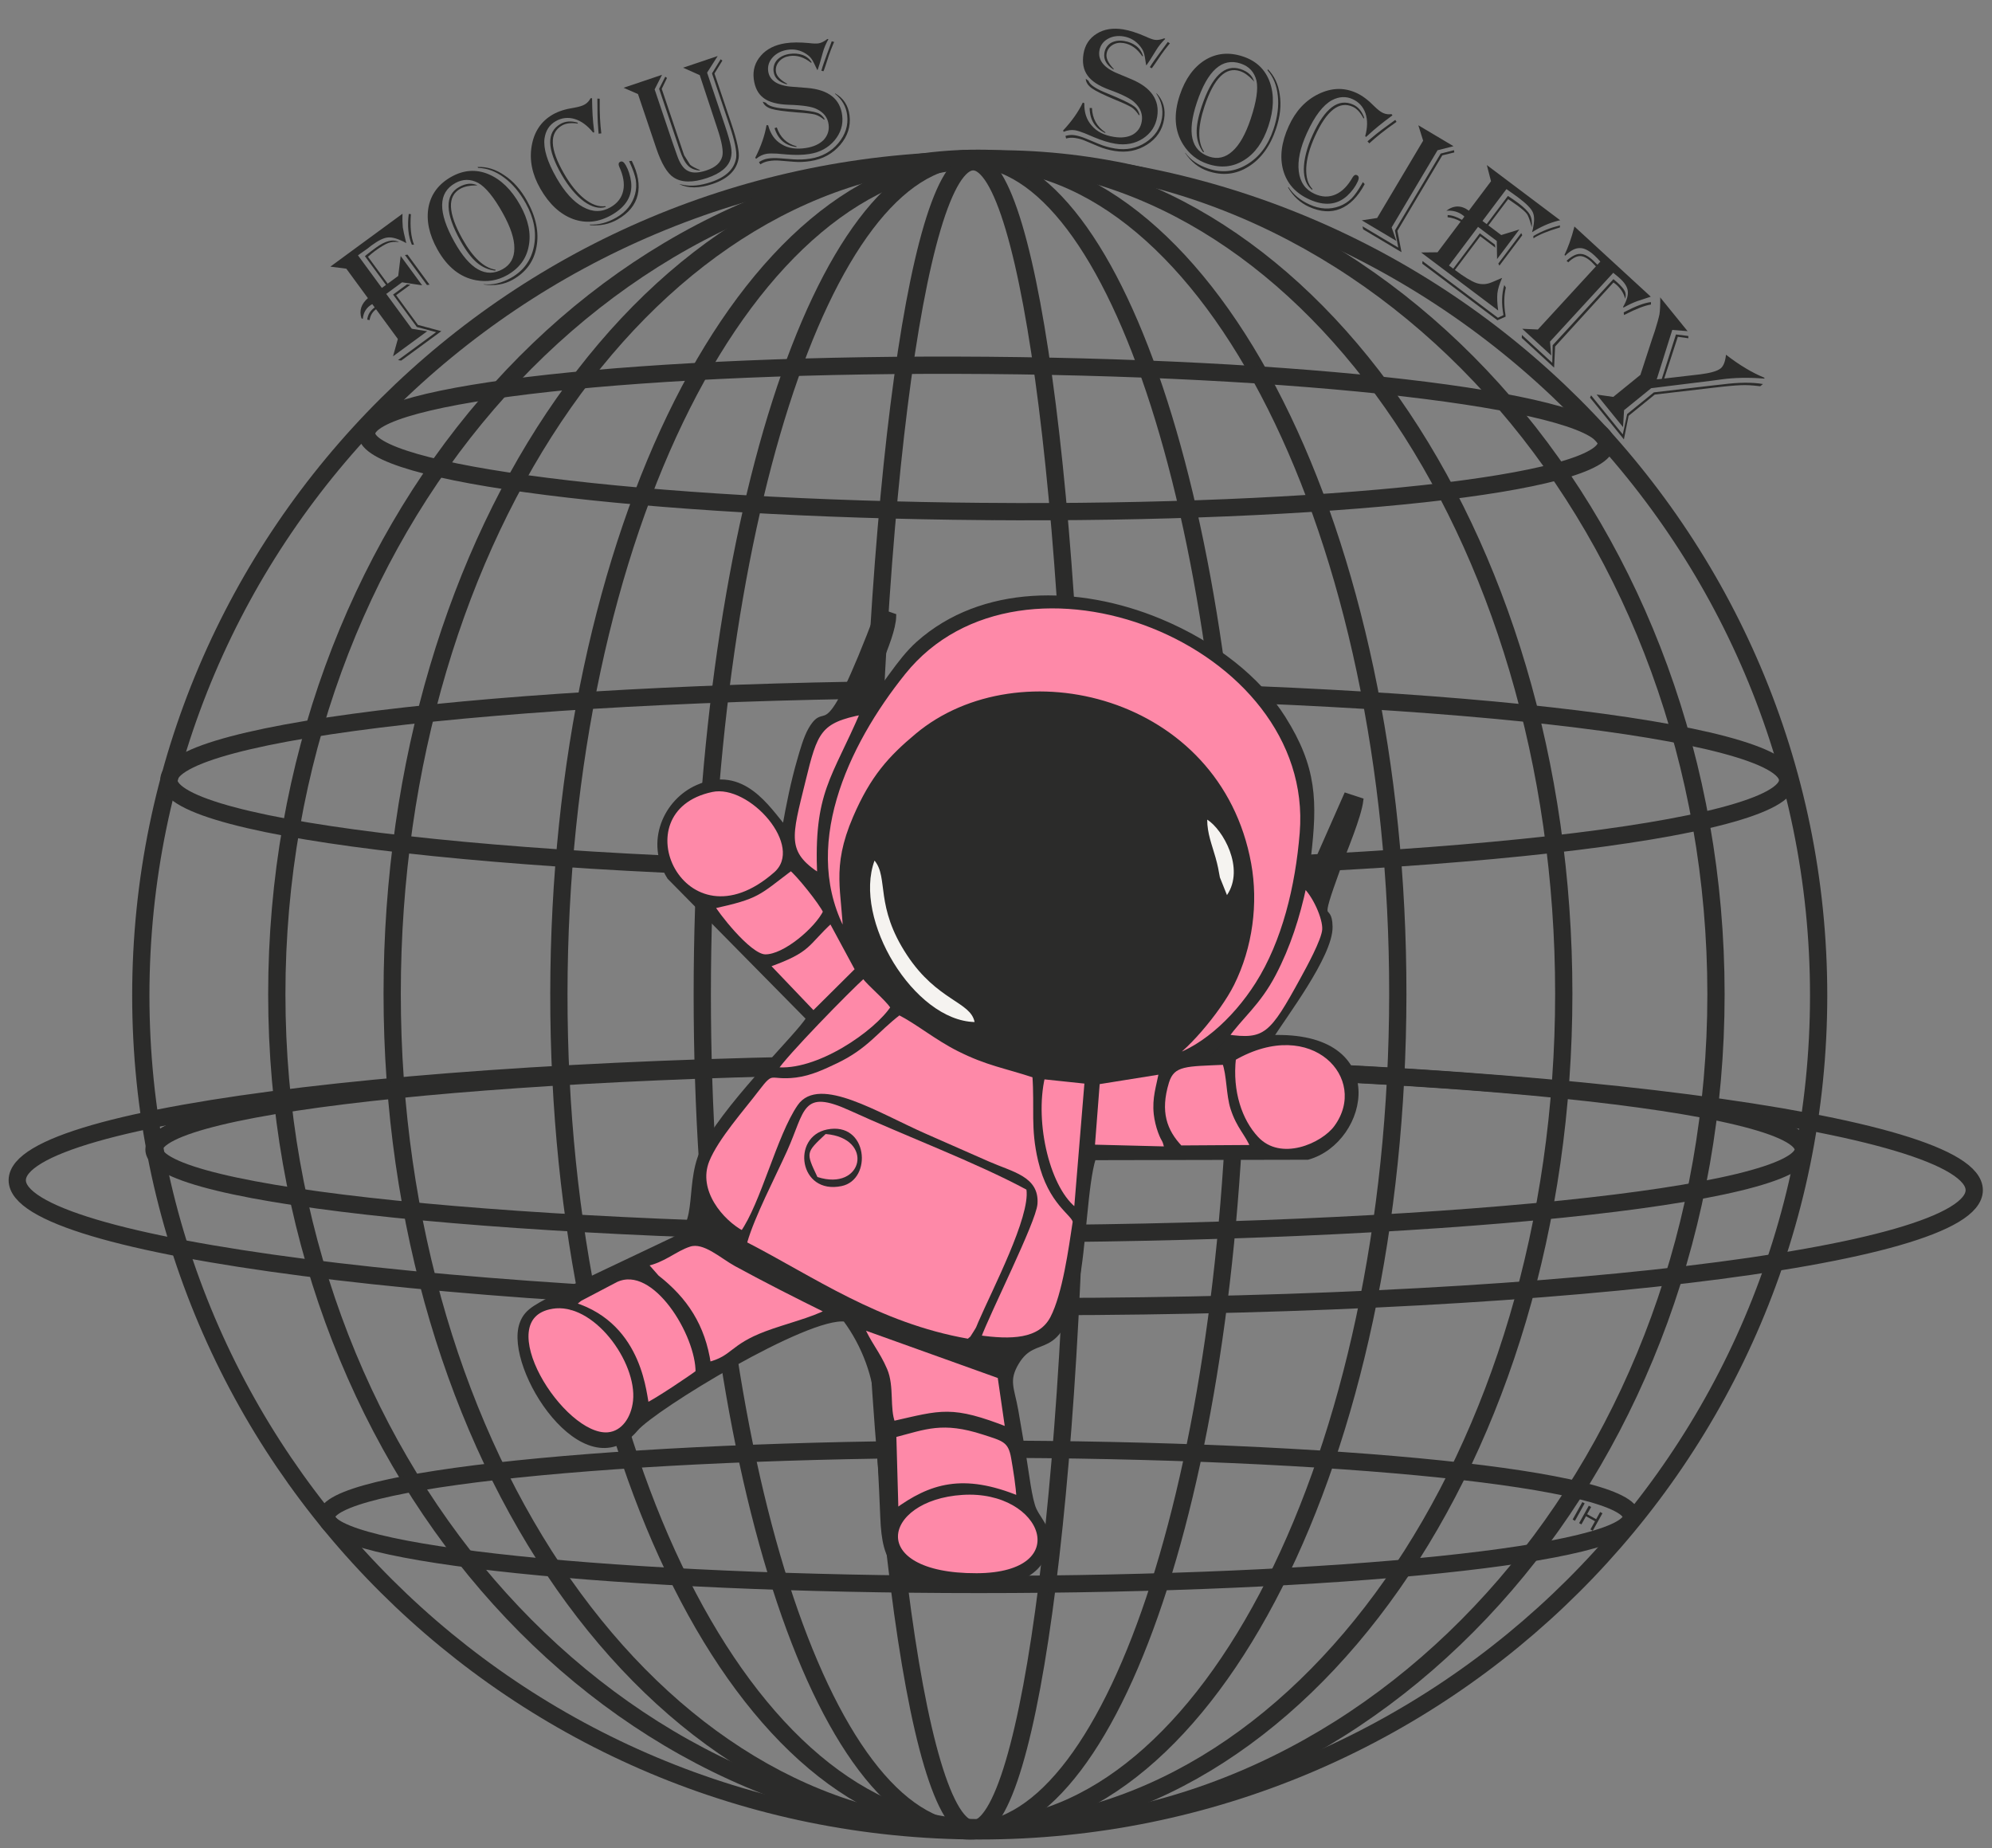 <svg version="1.1" id="svg2" xml:space="preserve" width="307.694" height="285.439" viewBox="0 0 307.694 285.439" xmlns="http://www.w3.org/2000/svg"><rect x="0" y="0" width="307.694" height="285.439" fill="#808080" stroke="none"/><defs id="defs6"></defs><g id="g10" transform="matrix(1.333,0,0,-1.333,0,285.439)"><path d="m 113.528,195.589 c 53.69,0 97.212,-43.336 97.212,-96.793 0,-53.458 -43.523,-96.793 -97.212,-96.793 -53.688,0 -97.212,43.335 -97.212,96.793 0,53.458 43.524,96.793 97.212,96.793 z" style="fill:none;stroke:#2b2b2a;stroke-width:2;stroke-linecap:butt;stroke-linejoin:miter;stroke-miterlimit:22.926;stroke-dasharray:none;stroke-opacity:1" id="path12"></path><path d="m 115.452,195.734 c 46.052,0.003 83.388,-43.33 83.393,-96.787 C 198.848,45.489 161.519,2.151 115.467,2.148 69.415,2.142 32.079,45.477 32.075,98.934 c -0.004,53.457 37.325,96.796 83.377,96.799 z" style="fill:none;stroke:#2b2b2a;stroke-width:2;stroke-linecap:butt;stroke-linejoin:miter;stroke-miterlimit:22.926;stroke-dasharray:none;stroke-opacity:1" id="path14"></path><path d="m 113.326,195.792 c 37.489,0 67.88,-43.336 67.88,-96.793 0,-53.457 -30.391,-96.793 -67.88,-96.793 -37.49,0 -67.882,43.336 -67.882,96.793 0,53.458 30.392,96.793 67.882,96.793 z" style="fill:none;stroke:#2b2b2a;stroke-width:2;stroke-linecap:butt;stroke-linejoin:miter;stroke-miterlimit:22.926;stroke-dasharray:none;stroke-opacity:1" id="path16"></path><path d="m 113.46,195.53 c 26.845,-0.025 48.566,-43.286 48.514,-96.627 C 161.923,45.562 140.12,2.343 113.274,2.369 86.43,2.394 64.71,45.656 64.761,98.995 c 0.051,53.341 21.854,96.56 48.699,96.535 z" style="fill:none;stroke:#2b2b2a;stroke-width:2;stroke-linecap:butt;stroke-linejoin:miter;stroke-miterlimit:22.926;stroke-dasharray:none;stroke-opacity:1" id="path18"></path><path d="m 112.385,195.771 c 17.125,0 31.007,-43.378 31.007,-96.885 0,-53.508 -13.883,-96.886 -31.007,-96.886 -17.125,0 -31.007,43.378 -31.007,96.886 0,53.507 13.883,96.885 31.007,96.885 z" style="fill:none;stroke:#2b2b2a;stroke-width:2;stroke-linecap:butt;stroke-linejoin:miter;stroke-miterlimit:22.926;stroke-dasharray:none;stroke-opacity:1" id="path20"></path><path d="m 112.767,195.39 c 6.711,0 12.151,-43.241 12.151,-96.581 0,-53.34 -5.441,-96.581 -12.151,-96.581 -6.711,0 -12.152,43.241 -12.152,96.581 0,53.341 5.441,96.581 12.152,96.581 z" style="fill:none;stroke:#2b2b2a;stroke-width:2;stroke-linecap:butt;stroke-linejoin:miter;stroke-miterlimit:22.926;stroke-dasharray:none;stroke-opacity:1" id="path22"></path><path d="M 115.45,90.868 C 178.071,90.547 228.805,83.993 228.77,76.229 228.735,68.466 177.941,62.434 115.321,62.758 52.7,63.08 1.964,69.633 2,77.397 2.035,85.16 52.829,91.192 115.45,90.868 Z" style="fill:none;stroke:#2b2b2a;stroke-width:2;stroke-linecap:butt;stroke-linejoin:miter;stroke-miterlimit:22.926;stroke-dasharray:none;stroke-opacity:1" id="path24"></path><path d="m 135.029,209.63 c -0.418,-0.41 -0.779,-0.848 -1.062,-1.319 -0.563,-0.925 -0.923,-1.487 -1.08,-1.69 l -0.07,-0.051 c -0.007,0.085 -0.018,0.148 -0.032,0.192 -0.086,0.614 -0.163,1.041 -0.249,1.283 -0.082,0.261 -0.231,0.492 -0.437,0.753 -0.501,0.619 -1.145,0.992 -1.912,1.116 -0.706,0.113 -1.324,0.006 -1.85,-0.302 -0.526,-0.309 -0.849,-0.773 -0.944,-1.359 -0.175,-1.09 0.528,-1.99 2.142,-2.643 l 1.61,-0.673 c 2.266,-0.966 3.255,-2.409 2.946,-4.326 -0.176,-1.089 -0.723,-1.913 -1.65,-2.529 -0.924,-0.596 -1.991,-0.796 -3.182,-0.605 -0.767,0.123 -1.575,0.378 -2.468,0.75 l -1.106,0.467 c -0.446,0.176 -0.82,0.298 -1.123,0.348 -0.403,0.064 -0.848,0.011 -1.313,-0.182 l -0.058,0.154 c 1.026,1.097 1.778,2.176 2.28,3.234 l 0.177,-0.069 c -0.025,-1.052 0.248,-1.923 0.864,-2.603 0.59,-0.696 1.433,-1.122 2.563,-1.304 0.868,-0.14 1.607,-0.052 2.196,0.268 0.573,0.342 0.922,0.845 1.033,1.531 0.128,0.787 -0.129,1.512 -0.774,2.133 -0.442,0.466 -1.456,0.98 -3.022,1.544 -1.192,0.44 -2.036,0.99 -2.49,1.643 -0.473,0.656 -0.628,1.49 -0.466,2.498 0.166,1.029 0.685,1.815 1.537,2.341 0.831,0.529 1.871,0.691 3.062,0.5 0.767,-0.123 1.631,-0.408 2.619,-0.837 0.462,-0.219 0.814,-0.339 1.037,-0.374 0.322,-0.051 0.685,0.014 1.104,0.174 z m 0.537,-0.522 -0.127,-0.145 c -0.335,-0.401 -0.627,-0.809 -0.895,-1.18 -0.599,-0.897 -0.951,-1.4 -1.026,-1.491 l -0.074,-0.071 -0.206,0.137 0.053,0.074 c 0.253,0.416 0.626,0.934 1.104,1.583 l 0.874,1.184 0.053,0.074 z m -3.202,-1.492 c -0.602,0.884 -1.307,1.39 -2.155,1.527 -0.485,0.078 -0.931,0.006 -1.299,-0.225 -0.393,-0.247 -0.613,-0.584 -0.684,-1.028 -0.078,-0.484 0.184,-1.044 0.765,-1.675 l 0.074,-0.054 -0.052,-0.075 c -0.806,0.524 -1.159,1.16 -1.039,1.907 0.081,0.505 0.331,0.899 0.747,1.163 0.432,0.241 0.943,0.325 1.527,0.23 0.565,-0.091 1.031,-0.289 1.418,-0.581 0.405,-0.314 0.652,-0.705 0.786,-1.163 z m 1.65,-4.282 c 0.777,-0.829 1.071,-1.829 0.882,-2.999 -0.201,-1.251 -0.858,-2.243 -1.967,-2.954 -1.108,-0.712 -2.371,-0.963 -3.762,-0.739 -0.706,0.113 -1.34,0.299 -1.882,0.53 l -1.513,0.637 c -0.367,0.163 -0.743,0.265 -1.167,0.334 -0.384,0.062 -0.74,0.036 -1.065,-0.056 l -0.075,0.303 c 0.368,0.105 0.725,0.132 1.088,0.072 0.384,-0.062 0.838,-0.197 1.323,-0.4 l 1.455,-0.608 c 0.583,-0.239 1.216,-0.423 1.882,-0.531 1.312,-0.211 2.51,0.029 3.551,0.711 1.065,0.699 1.692,1.633 1.883,2.824 0.162,1.009 -0.06,1.935 -0.643,2.816 l 0.01,0.06 z m -7.482,-1.713 c 0.052,-1.229 0.563,-2.161 1.554,-2.818 l -0.013,-0.081 c -1.175,0.541 -1.786,1.51 -1.81,2.9 z m -0.716,3.386 0.314,-0.237 c 0.14,-0.416 0.734,-0.844 1.74,-1.274 l 1.514,-0.636 c 1.044,-0.459 1.714,-0.795 2.044,-1.054 0.334,-0.241 0.527,-0.583 0.627,-0.992 l -0.087,-0.027 c -0.232,0.368 -0.512,0.683 -0.828,0.9 -0.321,0.197 -0.954,0.505 -1.907,0.886 -1.359,0.572 -2.261,1.007 -2.707,1.326 -0.445,0.32 -0.696,0.693 -0.711,1.109" style="fill:#2b2b2a;fill-opacity:1;fill-rule:nonzero;stroke:none" id="path26"></path><path d="m 145.336,204.675 -0.143,0.155 c -0.491,0.53 -0.995,0.892 -1.498,1.06 -1.648,0.55 -3.026,-0.8 -4.119,-4.077 -0.797,-2.385 -0.803,-4.15 -0.054,-5.261 l -0.103,-0.051 c -0.472,0.652 -0.723,1.383 -0.75,2.211 -0.032,0.808 0.162,1.841 0.576,3.082 1.171,3.51 2.684,4.944 4.507,4.336 0.853,-0.285 1.363,-0.757 1.583,-1.455 z m -1.292,2.909 c 1.532,-0.512 2.578,-1.507 3.101,-2.974 0.522,-1.468 0.471,-3.175 -0.176,-5.112 -0.615,-1.842 -1.546,-3.148 -2.821,-3.929 -1.28,-0.801 -2.682,-0.936 -4.213,-0.425 -1.202,0.401 -2.14,1.144 -2.831,2.237 -1,1.583 -1.137,3.504 -0.392,5.732 0.633,1.901 1.623,3.25 2.929,4.065 1.325,0.808 2.792,0.943 4.402,0.406 z m -0.272,-0.815 c -2.153,0.719 -3.841,-0.787 -5.089,-4.529 -1.158,-3.47 -0.668,-5.552 1.446,-6.257 0.969,-0.324 1.881,-0.11 2.69,0.633 0.826,0.737 1.524,1.99 2.114,3.755 0.666,1.997 0.88,3.477 0.661,4.433 -0.252,0.989 -0.853,1.641 -1.822,1.965 z m 3.141,-0.66 c 0.742,-0.743 1.215,-1.719 1.382,-2.96 0.194,-1.228 0.038,-2.533 -0.421,-3.91 -0.679,-2.035 -1.752,-3.509 -3.195,-4.408 -1.448,-0.918 -3.011,-1.085 -4.698,-0.522 -1.067,0.356 -1.952,1.06 -2.643,2.089 l 0.013,0.038 c 0.589,-0.822 1.48,-1.442 2.663,-1.837 1.588,-0.53 3.089,-0.362 4.491,0.484 1.429,0.859 2.444,2.223 3.058,4.064 0.466,1.396 0.636,2.676 0.512,3.859 -0.116,1.202 -0.516,2.198 -1.2,2.986 z" style="fill:#2b2b2a;fill-opacity:1;fill-rule:nonzero;stroke:none" id="path28"></path><path d="m 161.358,200.769 -0.17,-0.125 c -0.981,-0.723 -1.895,-1.451 -2.717,-2.222 l -0.187,-0.162 -0.086,0.106 c 0.274,0.998 0.288,1.867 0.031,2.635 -0.274,0.777 -0.77,1.316 -1.497,1.647 -0.762,0.346 -1.565,0.308 -2.39,-0.125 -1.014,-0.55 -1.992,-1.811 -2.898,-3.801 -0.787,-1.731 -1.099,-3.205 -0.945,-4.444 0.147,-1.256 0.765,-2.122 1.826,-2.604 0.855,-0.389 1.653,-0.414 2.435,-0.075 0.757,0.33 1.419,0.994 1.993,2.013 0.149,0.225 0.3,0.312 0.485,0.228 0.243,-0.11 0.27,-0.347 0.084,-0.756 -0.262,-0.577 -0.672,-1.132 -1.221,-1.645 -1.177,-1.059 -2.635,-1.204 -4.404,-0.399 -1.581,0.718 -2.573,1.845 -3.004,3.366 -0.423,1.539 -0.211,3.239 0.645,5.119 0.794,1.748 1.939,2.979 3.439,3.711 1.502,0.732 2.963,0.786 4.395,0.134 0.67,-0.304 1.375,-0.827 2.079,-1.552 0.388,-0.378 0.718,-0.641 1.016,-0.776 0.316,-0.144 0.656,-0.186 0.974,-0.13 z m -3.343,-0.387 c -0.355,0.7 -0.775,1.16 -1.258,1.38 -1.563,0.712 -3.022,-0.421 -4.384,-3.417 -0.627,-1.378 -0.956,-2.597 -1.009,-3.651 -0.043,-1.081 0.189,-1.905 0.722,-2.461 l -0.041,-0.093 c -0.641,0.471 -0.963,1.291 -0.96,2.434 0.022,1.135 0.349,2.446 1.018,3.916 1.421,3.126 2.99,4.298 4.701,3.52 0.595,-0.271 0.998,-0.768 1.271,-1.499 z m 0.122,-7.579 c -0.778,-1.464 -1.73,-2.423 -2.83,-2.866 -1.1,-0.443 -2.301,-0.368 -3.64,0.241 -1.005,0.458 -1.81,1.205 -2.405,2.218 l 0.034,0.074 c 0.552,-0.858 1.365,-1.542 2.462,-2.04 1.191,-0.542 2.354,-0.6 3.465,-0.185 0.54,0.204 0.996,0.513 1.393,0.893 0.38,0.389 0.77,0.953 1.2,1.699 l 0.112,0.197 z m 3.688,7.215 -0.168,-0.125 c -1.186,-0.83 -2.173,-1.617 -2.987,-2.369 l -0.21,0.23 0.221,0.19 c 0.586,0.498 1.083,0.9 1.52,1.219 l 1.31,0.953 0.169,0.125 z" style="fill:#2b2b2a;fill-opacity:1;fill-rule:nonzero;stroke:none" id="path30"></path><path d="m 164.353,199.618 4.075,-2.425 -1.849,-0.47 -5.318,-8.941 0.545,-1.562 -4.006,2.383 1.781,0.273 5.33,8.959 z m 4.169,-3.147 -1.391,-0.338 -5.204,-8.747 0.478,-2.474 -4.444,2.645 -0.075,0.353 4.145,-2.466 -0.385,1.989 5.298,8.906 1.541,0.391 z" style="fill:#2b2b2a;fill-opacity:1;fill-rule:nonzero;stroke:none" id="path32"></path><path d="m 180.797,188.61 -0.242,-0.048 c -1.042,-0.264 -2.045,-0.713 -3.023,-1.333 0.05,0.168 0.062,0.286 0.095,0.363 0.185,0.859 0.194,1.517 -0.014,1.955 -0.192,0.425 -0.723,0.977 -1.588,1.629 -0.408,0.307 -0.895,0.647 -1.462,1.049 l -2.776,-3.692 0.489,-0.367 2.457,3.265 c 0.433,-0.274 0.838,-0.553 1.198,-0.824 0.686,-0.516 1.126,-0.95 1.342,-1.342 0.216,-0.393 0.285,-0.879 0.223,-1.472 -0.029,0.098 -0.053,0.167 -0.061,0.225 -0.182,0.675 -0.346,1.104 -0.492,1.317 -0.147,0.212 -0.499,0.527 -1.07,0.958 -0.164,0.122 -0.486,0.341 -0.939,0.655 l -0.175,0.107 -2.286,-3.037 1.486,-1.119 2.099,0.646 -2.58,-3.429 -0.034,2.097 -2.172,1.634 -3.366,-4.475 0.489,-0.369 3.084,4.099 1.747,-1.315 0.049,-0.344 -1.747,1.315 -2.938,-3.904 c 1.095,-0.824 1.925,-1.32 2.491,-1.517 0.598,-0.194 1.178,-0.17 1.784,0.091 l 0.977,0.416 c 0.041,0.02 0.111,0.045 0.221,0.089 -0.3,-0.67 -0.491,-1.266 -0.55,-1.786 -0.044,-0.503 -0.026,-1.157 0.092,-1.987 l -8.934,6.722 1.909,0.021 2.679,3.561 c -0.478,0.283 -0.996,0.443 -1.515,0.501 l 0.007,0.25 c 0.5,-0.018 1.051,-0.203 1.656,-0.556 l 0.283,0.377 c -0.07,0.077 -0.134,0.127 -0.183,0.163 -0.539,0.406 -1.176,0.578 -1.913,0.518 0.871,0.649 1.747,0.656 2.613,0.005 l 2.568,3.413 -0.484,1.873 8.51,-6.402 z m -0.043,-0.838 -0.126,-0.033 c -1.288,-0.386 -2.282,-0.79 -2.937,-1.218 l -0.007,0.262 c 0.97,0.575 2.007,0.969 3.08,1.237 l -0.009,-0.249 z m -4.355,-0.893 -2.654,-3.527 -0.123,0.245 2.655,3.529 z m -1.935,-9.44 -0.949,-0.412 -8.706,6.551 0.029,0.31 8.738,-6.574 0.643,0.309 c -0.239,1.28 -0.213,2.437 0.091,3.486 l 0.187,-0.294 c -0.221,-0.907 -0.247,-1.962 -0.048,-3.16 z" style="fill:#2b2b2a;fill-opacity:1;fill-rule:nonzero;stroke:none" id="path34"></path><path d="m 191.286,179.76 c -0.115,-0.034 -0.2,-0.066 -0.244,-0.084 l -1.313,-0.431 c -0.456,-0.164 -0.982,-0.403 -1.561,-0.731 l -0.056,-0.031 -0.02,0.129 0.068,0.105 c 0.376,0.681 0.525,1.265 0.462,1.711 -0.062,0.475 -0.357,0.939 -0.899,1.438 -0.225,0.207 -0.449,0.386 -0.689,0.578 l -0.091,0.084 -7.332,-7.975 0.14,-1.599 -3.355,3.084 1.81,-0.083 6.723,7.312 -0.499,0.515 c -0.496,0.456 -0.955,0.683 -1.346,0.681 -0.39,-0.003 -0.857,-0.24 -1.357,-0.723 l -0.196,0.18 c 0.6,0.531 1.096,0.798 1.558,0.789 0.462,0.02 0.95,-0.235 1.506,-0.747 l 0.439,-0.43 0.075,-0.068 0.333,0.36 c -0.228,0.265 -0.44,0.488 -0.667,0.696 -0.632,0.581 -1.208,0.89 -1.728,0.867 -0.521,0.008 -1.073,-0.291 -1.67,-0.88 l -0.091,0.084 c 0.427,0.885 0.801,1.929 1.125,3.186 l 0.024,0.117 z m 0.022,-0.91 c -0.718,-0.118 -1.743,-0.507 -3.018,-1.169 l -0.099,-0.048 -0.041,0.288 0.084,0.061 c 1.288,0.676 2.3,1.051 2.99,1.138 l 0.087,0.004 -0.003,-0.274 z m -2.993,0.669 c -0.142,0.602 -0.466,1.123 -0.979,1.594 -0.106,0.096 -0.24,0.192 -0.374,0.287 l -6.762,-7.415 -0.114,-2.449 -3.747,3.444 0.014,0.348 3.522,-3.237 0.044,2.042 7.04,7.658 0.405,-0.345 c 0.482,-0.443 0.785,-0.777 0.912,-1.06 0.127,-0.256 0.139,-0.544 0.037,-0.867" style="fill:#2b2b2a;fill-opacity:1;fill-rule:nonzero;stroke:none" id="path36"></path><path d="m 204.465,170.362 -0.024,-0.099 -0.144,0.014 c -1.715,0.135 -3.317,0.098 -4.79,-0.098 -0.574,-0.07 -0.973,-0.13 -1.21,-0.164 l -6.962,-0.859 -3.143,-2.55 -0.117,-1.963 -3.066,3.778 1.933,-0.275 3.143,2.55 1.366,4.188 0.312,0.912 c 0.264,0.845 0.446,1.495 0.536,1.935 0.061,0.445 0.095,1.051 0.086,1.807 l -0.014,0.147 3.182,-3.92 -1.774,0.14 -1.801,-5.726 0.587,0.055 1.64,5.147 1.434,-0.178 0.002,-0.262 -1.218,0.17 -1.577,-4.834 4.162,0.482 c 1.192,0.152 1.985,0.374 2.383,0.696 0.333,0.27 0.533,0.802 0.614,1.578 1.56,-1.208 3.024,-2.073 4.334,-2.616 l 0.125,-0.056 z m -0.177,-0.724 -0.317,-0.258 -0.144,0.016 c -0.761,0.094 -1.482,0.14 -2.139,0.106 -0.686,-0.03 -1.743,-0.123 -3.228,-0.303 l -6.708,-0.783 -3.032,-2.46 -0.546,-2.733 -3.928,4.84 0.128,0.262 3.671,-4.523 0.507,2.36 3.095,2.511 6.826,0.8 1.088,0.119 c 1.93,0.249 3.501,0.261 4.727,0.045" style="fill:#2b2b2a;fill-opacity:1;fill-rule:nonzero;stroke:none" id="path38"></path><path d="m 95.997,209.598 c -0.289,-0.518 -0.517,-1.046 -0.659,-1.581 -0.287,-1.051 -0.478,-1.695 -0.574,-1.935 l -0.053,-0.071 c -0.031,0.08 -0.06,0.136 -0.084,0.173 -0.255,0.554 -0.446,0.934 -0.595,1.136 -0.151,0.223 -0.358,0.395 -0.63,0.577 -0.653,0.431 -1.379,0.583 -2.153,0.463 -0.713,-0.111 -1.28,-0.406 -1.702,-0.862 -0.421,-0.456 -0.606,-0.998 -0.535,-1.582 0.133,-1.087 1.061,-1.719 2.799,-1.836 l 1.739,-0.137 c 2.454,-0.209 3.809,-1.269 4.04,-3.181 0.132,-1.086 -0.168,-2.036 -0.893,-2.908 -0.727,-0.852 -1.7,-1.375 -2.902,-1.563 -0.775,-0.122 -1.625,-0.131 -2.589,-0.058 l -1.196,0.101 c -0.479,0.026 -0.875,0.026 -1.179,-0.022 -0.408,-0.064 -0.821,-0.252 -1.217,-0.581 l -0.098,0.128 c 0.686,1.359 1.115,2.616 1.306,3.773 l 0.189,-0.012 c 0.266,-1.003 0.771,-1.744 1.553,-2.196 0.763,-0.474 1.694,-0.617 2.835,-0.437 0.876,0.137 1.565,0.451 2.045,0.936 0.459,0.503 0.658,1.088 0.574,1.772 -0.095,0.785 -0.542,1.392 -1.336,1.78 -0.555,0.302 -1.676,0.475 -3.344,0.52 -1.27,0.046 -2.237,0.306 -2.856,0.782 -0.639,0.475 -1.018,1.215 -1.141,2.222 -0.124,1.025 0.16,1.931 0.836,2.693 0.655,0.76 1.613,1.239 2.817,1.428 0.773,0.122 1.687,0.122 2.758,0.022 0.506,-0.065 0.88,-0.067 1.104,-0.032 0.326,0.051 0.657,0.225 1.018,0.508 z m 0.663,-0.327 -0.083,-0.176 c -0.211,-0.484 -0.381,-0.963 -0.537,-1.397 -0.331,-1.038 -0.53,-1.623 -0.578,-1.732 l -0.053,-0.089 -0.235,0.065 0.031,0.086 c 0.129,0.471 0.346,1.08 0.628,1.843 l 0.516,1.392 0.031,0.088 z m -2.677,-2.41 c -0.826,0.65 -1.647,0.91 -2.501,0.776 -0.49,-0.077 -0.901,-0.284 -1.193,-0.617 -0.309,-0.356 -0.429,-0.744 -0.375,-1.186 0.058,-0.483 0.466,-0.932 1.202,-1.349 l 0.086,-0.028 -0.03,-0.088 c -0.922,0.246 -1.438,0.739 -1.529,1.483 -0.061,0.504 0.07,0.956 0.399,1.335 0.351,0.362 0.819,0.601 1.411,0.694 0.57,0.089 1.074,0.044 1.529,-0.111 0.476,-0.17 0.824,-0.463 1.079,-0.856 z m 2.776,-3.542 c 0.979,-0.544 1.54,-1.399 1.682,-2.566 0.151,-1.248 -0.208,-2.391 -1.082,-3.41 -0.873,-1.018 -2.02,-1.651 -3.425,-1.872 -0.713,-0.112 -1.375,-0.134 -1.962,-0.081 l -1.636,0.132 c -0.399,0.039 -0.791,0.019 -1.219,-0.048 -0.387,-0.061 -0.723,-0.195 -1.013,-0.384 l -0.156,0.262 c 0.327,0.215 0.664,0.351 1.03,0.408 0.387,0.062 0.863,0.074 1.387,0.033 l 1.573,-0.122 c 0.627,-0.044 1.289,-0.023 1.962,0.083 1.323,0.207 2.414,0.809 3.23,1.779 0.835,0.991 1.181,2.071 1.037,3.259 -0.122,1.006 -0.593,1.814 -1.4,2.467 z m -6.746,-3.951 c 0.39,-1.149 1.142,-1.871 2.28,-2.184 l 0.009,-0.081 c -1.285,0.148 -2.142,0.873 -2.548,2.184 z m -1.628,2.985 0.368,-0.126 c 0.25,-0.351 0.941,-0.57 2.032,-0.665 l 1.636,-0.134 c 1.134,-0.11 1.874,-0.218 2.265,-0.362 0.388,-0.125 0.67,-0.388 0.88,-0.744 l -0.076,-0.053 c -0.325,0.278 -0.682,0.488 -1.047,0.594 -0.364,0.086 -1.06,0.182 -2.086,0.247 -1.469,0.119 -2.459,0.25 -2.978,0.414 -0.518,0.165 -0.862,0.439 -0.994,0.828" style="fill:#2b2b2a;fill-opacity:1;fill-rule:nonzero;stroke:none" id="path40"></path><path d="m 38.281,183.241 8.358,6.127 c -0.02,-0.699 0.003,-1.214 0.036,-1.571 0.049,-0.344 0.17,-0.888 0.351,-1.618 l 0.055,-0.213 c -0.891,0.488 -1.574,0.695 -2.078,0.656 -0.516,-0.022 -1.165,-0.346 -1.988,-0.952 l -0.449,-0.355 -0.787,-0.551 -0.296,-0.217 2.767,-3.776 0.477,0.35 -2.441,3.33 0.219,0.186 c 0.318,0.258 0.68,0.523 1.059,0.802 1.088,0.797 1.986,1.025 2.672,0.641 -0.458,0.071 -0.859,0.029 -1.244,-0.101 -0.372,-0.147 -0.888,-0.448 -1.531,-0.919 -0.23,-0.169 -0.497,-0.392 -0.821,-0.678 l 2.285,-3.116 1.221,0.895 0.283,2.311 2.489,-3.396 -2.33,0.345 -1.831,-1.342 2.962,-4.038 1.782,-0.289 -3.957,-2.901 0.558,2.006 -2.526,3.445 c -0.413,-0.302 -0.666,-0.717 -0.75,-1.259 l -0.27,0.056 c 0.06,0.575 0.351,1.042 0.862,1.417 l -0.278,0.38 c -0.127,-0.069 -0.21,-0.129 -0.26,-0.165 -0.494,-0.363 -0.779,-0.876 -0.838,-1.553 l -0.162,0.083 c -0.273,0.891 -0.024,1.656 0.753,2.327 l -2.502,3.412 z m 9.331,6.081 c -0.11,-1.474 0.015,-2.65 0.362,-3.538 l -0.249,-0.006 c -0.419,0.986 -0.54,2.191 -0.358,3.566 l 0.245,-0.022 z m -0.386,-4.694 2.549,-3.478 -0.298,-0.042 -2.551,3.478 z m 0.326,-3.487 -1.649,-1.209 2.526,-3.445 2.711,-0.725 -4.649,-3.408 -0.37,0.057 4.418,3.24 -2.235,0.592 -2.754,3.758 1.615,1.185 z" style="fill:#2b2b2a;fill-opacity:1;fill-rule:nonzero;stroke:none" id="path42"></path><path d="m 55.342,192.654 -0.211,-8e-4 c -0.723,-0.005 -1.33,-0.134 -1.793,-0.393 -1.517,-0.848 -1.447,-2.775 0.237,-5.792 1.227,-2.195 2.526,-3.389 3.852,-3.583 l -0.031,-0.111 c -0.8,0.091 -1.51,0.397 -2.139,0.935 -0.618,0.521 -1.252,1.361 -1.89,2.503 -1.804,3.229 -1.845,5.314 -0.167,6.251 0.786,0.439 1.477,0.498 2.142,0.19 z m -3.02,1.006 c 1.409,0.787 2.851,0.89 4.287,0.288 1.437,-0.602 2.663,-1.791 3.66,-3.574 0.947,-1.695 1.284,-3.264 1.003,-4.731 -0.271,-1.486 -1.115,-2.613 -2.525,-3.4 -1.106,-0.619 -2.287,-0.811 -3.561,-0.585 -1.845,0.328 -3.355,1.521 -4.5,3.573 -0.977,1.749 -1.308,3.39 -1.03,4.903 0.296,1.524 1.184,2.699 2.666,3.527 z m 0.418,-0.75 c -1.981,-1.107 -2.006,-3.368 -0.081,-6.812 1.784,-3.194 3.654,-4.234 5.598,-3.147 0.892,0.499 1.348,1.316 1.344,2.414 0.014,1.107 -0.443,2.468 -1.35,4.092 -1.027,1.839 -1.976,2.993 -2.83,3.476 -0.901,0.48 -1.788,0.476 -2.681,-0.022 z m 2.604,1.876 c 1.05,0.048 2.089,-0.261 3.119,-0.974 1.037,-0.685 1.897,-1.679 2.605,-2.946 1.046,-1.874 1.413,-3.659 1.104,-5.329 -0.298,-1.689 -1.228,-2.957 -2.78,-3.825 -0.981,-0.548 -2.099,-0.728 -3.324,-0.545 l -0.019,0.036 c 1.003,-0.12 2.062,0.122 3.151,0.729 1.462,0.818 2.349,2.04 2.669,3.646 0.328,1.634 0.003,3.303 -0.943,4.999 -0.718,1.285 -1.55,2.272 -2.508,2.978 -0.965,0.725 -1.971,1.099 -3.015,1.125 z" style="fill:#2b2b2a;fill-opacity:1;fill-rule:nonzero;stroke:none" id="path44"></path><path d="m 68.607,202.753 0.003,-0.21 c 0.016,-1.217 0.076,-2.385 0.225,-3.503 l 0.022,-0.246 -0.137,-0.008 c -0.651,0.804 -1.35,1.322 -2.124,1.559 -0.791,0.229 -1.519,0.14 -2.21,-0.258 -0.725,-0.417 -1.162,-1.092 -1.291,-2.016 -0.142,-1.144 0.314,-2.674 1.404,-4.568 0.948,-1.648 1.965,-2.76 3.062,-3.354 1.109,-0.613 2.17,-0.615 3.18,-0.034 0.816,0.469 1.299,1.102 1.479,1.936 0.172,0.807 0.017,1.733 -0.476,2.794 -0.096,0.25 -0.079,0.425 0.098,0.526 0.231,0.134 0.439,0.017 0.664,-0.373 0.316,-0.548 0.528,-1.205 0.627,-1.95 0.175,-1.574 -0.556,-2.844 -2.239,-3.812 -1.505,-0.866 -2.998,-1.018 -4.485,-0.484 -1.498,0.554 -2.758,1.716 -3.787,3.504 -0.958,1.664 -1.294,3.312 -1.014,4.958 0.279,1.646 1.087,2.866 2.45,3.651 0.637,0.367 1.473,0.636 2.47,0.785 0.534,0.096 0.941,0.211 1.224,0.374 0.301,0.173 0.534,0.426 0.671,0.718 l 0.183,0.01 z m -1.632,-2.943 c -0.775,0.12 -1.394,0.046 -1.853,-0.218 -1.488,-0.857 -1.417,-2.703 0.225,-5.554 0.754,-1.311 1.555,-2.289 2.381,-2.946 0.854,-0.664 1.658,-0.955 2.421,-0.846 l 0.052,-0.088 c -0.756,-0.247 -1.611,-0.032 -2.537,0.637 -0.91,0.679 -1.786,1.708 -2.592,3.107 -1.712,2.976 -1.754,4.933 -0.124,5.871 0.567,0.326 1.206,0.364 1.958,0.16 z m 6.233,-4.311 c 0.737,-1.486 0.962,-2.818 0.682,-3.971 -0.281,-1.152 -1.041,-2.084 -2.316,-2.819 -0.957,-0.551 -2.033,-0.77 -3.202,-0.664 l -0.041,0.07 c 1.02,-0.05 2.049,0.212 3.094,0.814 1.133,0.652 1.857,1.565 2.165,2.709 0.15,0.558 0.164,1.109 0.086,1.653 -0.095,0.535 -0.326,1.182 -0.683,1.965 l -0.096,0.206 z m -3.719,7.197 0.003,-0.21 c -0.017,-1.448 0.048,-2.706 0.187,-3.807 l -0.31,-0.037 -0.026,0.292 c -0.064,0.765 -0.101,1.405 -0.105,1.945 l -0.013,1.62 -0.003,0.209 z" style="fill:#2b2b2a;fill-opacity:1;fill-rule:nonzero;stroke:none" id="path46"></path><path d="m 83.163,207.642 -1.227,-1.925 2.064,-6.121 c 0.379,-1.123 0.609,-1.931 0.701,-2.46 0.105,-0.504 0.087,-0.964 -0.022,-1.344 -0.268,-0.998 -1.176,-1.756 -2.746,-2.285 -1.647,-0.555 -2.946,-0.54 -3.859,0.058 -0.738,0.462 -1.42,1.591 -2.028,3.391 l -2.117,6.277 -1.67,0.73 4.454,1.502 -0.854,-1.69 2.091,-6.198 0.509,-1.446 c 0.321,-0.949 0.737,-1.543 1.254,-1.798 0.525,-0.277 1.249,-0.248 2.179,0.065 1.027,0.346 1.62,0.892 1.804,1.622 0.146,0.589 -0.045,1.668 -0.587,3.275 l -2.025,6.134 -1.93,0.86 z m 0.545,-0.528 -0.919,-1.496 1.986,-5.889 c 0.646,-1.917 0.916,-3.228 0.822,-3.907 -0.221,-1.39 -1.221,-2.396 -3.022,-3.003 -1.548,-0.523 -2.842,-0.528 -3.878,-0.014 l 0.091,-0.013 0.395,-0.083 c 0.925,-0.184 1.99,-0.083 3.211,0.329 1.743,0.587 2.704,1.515 2.913,2.815 0.088,0.699 -0.156,1.932 -0.763,3.734 l -2.038,6.043 1.001,1.632 z m -6.418,-2.014 -0.61,-1.262 2.371,-7.032 0.223,-0.658 0.695,-1.103 c 0.215,-0.187 0.584,-0.386 1.108,-0.597 l 0.045,-0.071 c -0.595,0.037 -1.067,0.222 -1.398,0.564 -0.355,0.355 -0.662,0.943 -0.956,1.813 l -2.391,7.089 0.713,1.405 z" style="fill:#2b2b2a;fill-opacity:1;fill-rule:nonzero;stroke:none" id="path48"></path><path d="m 114.169,154.868 c 39.663,-0.326 71.876,3.2 71.95,7.875 0.074,4.674 -32.019,8.729 -71.681,9.055 -39.663,0.326 -71.875,-3.2 -71.95,-7.875 -0.074,-4.676 32.019,-8.73 71.681,-9.056 z" style="fill:none;stroke:#2b2b2a;stroke-width:2;stroke-linecap:butt;stroke-linejoin:miter;stroke-miterlimit:22.926;stroke-dasharray:none;stroke-opacity:1" id="path50"></path><path d="m 113.435,30.551 c 41.752,0 75.599,3.509 75.599,7.837 0,4.328 -33.847,7.837 -75.599,7.837 -41.751,0 -75.598,-3.51 -75.598,-7.837 0,-4.328 33.847,-7.837 75.598,-7.837 z" style="fill:none;stroke:#2b2b2a;stroke-width:2;stroke-linecap:butt;stroke-linejoin:miter;stroke-miterlimit:22.926;stroke-dasharray:none;stroke-opacity:1" id="path52"></path><path d="m 113.401,90.724 c 52.774,0 95.555,-4.377 95.555,-9.776 0,-5.399 -42.781,-9.775 -95.555,-9.775 -52.774,0 -95.556,4.376 -95.556,9.775 0,5.399 42.782,9.776 95.556,9.776 z" style="fill:none;stroke:#2b2b2a;stroke-width:2;stroke-linecap:butt;stroke-linejoin:miter;stroke-miterlimit:22.926;stroke-dasharray:none;stroke-opacity:1" id="path54"></path><path d="m 113.358,113.198 c 51.797,0 93.787,4.716 93.787,10.536 0,5.82 -41.99,10.538 -93.787,10.538 -51.797,0 -93.788,-4.718 -93.788,-10.538 0,-5.819 41.991,-10.536 93.788,-10.536 z" style="fill:none;stroke:#2b2b2a;stroke-width:2;stroke-linecap:butt;stroke-linejoin:miter;stroke-miterlimit:22.926;stroke-dasharray:none;stroke-opacity:1" id="path56"></path><path d="m 182.234,38.075 1.125,2.02 0.268,-0.149 -1.125,-2.02 z m 0.75,-0.418 1.125,2.021 0.268,-0.149 -0.464,-0.833 1.045,-0.582 0.463,0.832 0.267,-0.149 -1.125,-2.02 -0.267,0.149 0.529,0.951 -1.045,0.582 -0.529,-0.951 z" style="fill:#2b2b2a;fill-opacity:1;fill-rule:nonzero;stroke:none" id="path58"></path><path d="m 100.611,132.57 c -0.569,1.544 2.905,7.284 2.958,10.203 l -1.738,0.602 c -6.532,-17.296 -5.82,-10.175 -7.903,-13.793 -0.535,-0.929 -0.955,-2.433 -1.256,-3.473 -0.774,-2.672 -1.274,-5.21 -1.763,-7.939 -1.977,2.292 -4.823,7.059 -10.07,4.749 -3.656,-1.609 -5.837,-6.315 -3.257,-10.422 L 93.713,96.14 C 92.437,94.058 85.115,87.135 81.788,81.455 79.365,77.319 81.49,72.025 77.947,70.461 l -12.6,-5.982 c -2.901,-1.703 -4.266,-2.02 -4.87,-3.75 -1.773,-5.089 7.277,-19.183 13.194,-12.163 2.07,2.456 19.92,13.332 24.268,12.716 2.202,-2.952 3.632,-6.749 3.767,-10.405 0.153,-4.162 0.425,-8.387 0.582,-12.512 0.207,-5.407 1.483,-7.017 7.807,-7.826 4.295,-0.548 9.467,0.103 10.82,3.305 1.184,2.8 -0.348,3.809 -1.075,5.349 -0.545,1.157 -0.905,4.416 -1.155,5.847 -0.346,1.989 -0.638,3.775 -0.965,5.64 -0.456,2.585 -1.168,3.489 0.077,5.575 2.278,3.818 4.933,-0.209 6.924,9.206 0.851,4.025 1.036,11.606 1.996,14.532 l 24.818,0.051 c 6.82,1.89 9.536,14.43 -4.296,13.872 1.454,2.381 6.953,9.53 6.894,12.839 -0.054,3.051 -1.796,-0.675 0.985,6.965 0.713,1.961 2.347,5.775 2.581,7.686 l -1.72,0.564 -4.235,-9.59 c -0.268,0.604 -0.143,0.03 -0.202,0.969 -0.032,0.504 0.024,0.943 0.082,1.452 0.753,6.447 0.723,10.348 -2.94,16.146 -2.796,4.423 -7.845,8.546 -14.316,11.231 -9.43,3.911 -20.579,3.956 -27.941,-2.603 -2.35,-2.092 -3.982,-5.298 -5.816,-7.004 z" style="fill:#2b2b2a;fill-opacity:1;fill-rule:evenodd;stroke:#2b2b2a;stroke-width:0.567;stroke-linecap:butt;stroke-linejoin:miter;stroke-miterlimit:22.926;stroke-dasharray:none;stroke-opacity:1" id="path60"></path><path d="m 97.981,105.739 c -0.102,5.094 -1.424,7.714 1.134,13.646 2.008,4.658 4.062,6.911 7.167,9.506 11.85,9.908 34.912,4.447 38.421,-14.848 0.825,-4.537 0.184,-9.605 -1.959,-13.905 -1.59,-3.188 -5.809,-8.113 -7.7,-8.791 3.941,0.891 7.988,4.486 10.693,8.751 3.105,4.896 4.648,11.304 5.154,17.519 1.8,22.113 -32.489,35.676 -46.212,18.607 -6.71,-8.347 -12.383,-20.422 -6.699,-30.485 z" style="fill:#fe89a8;fill-opacity:1;fill-rule:evenodd;stroke:#2b2b2a;stroke-width:0.567;stroke-linecap:butt;stroke-linejoin:miter;stroke-miterlimit:22.926;stroke-dasharray:none;stroke-opacity:1" id="path62"></path><path d="m 86.587,70.183 c 7.64,-3.934 15.219,-9.336 25.575,-11.158 0.358,0.37 0.043,-0.143 0.631,0.795 0.431,0.688 0.25,0.397 0.573,1.141 1.652,3.82 6.017,12.18 5.576,15.337 -5.818,3.137 -13.974,6.19 -20.426,9.146 -5.651,2.591 -5.184,0.044 -7.321,-4.685 -1.346,-2.979 -3.766,-7.623 -4.608,-10.576" style="fill:#fe89a8;fill-opacity:1;fill-rule:evenodd;stroke:none" id="path64"></path><path d="m 86.036,71.239 c 2.388,3.364 4.253,11.245 6.636,14.692 2.251,3.256 8.966,-0.973 14.39,-3.372 2.438,-1.077 4.978,-2.196 7.449,-3.278 2.782,-1.22 5.643,-1.698 5.426,-4.618 -0.15,-2.012 -5.457,-12.515 -6.556,-15.513 3.718,-0.521 7.163,-0.502 8.599,2.27 1.417,2.738 2.133,8.036 2.61,11.172 -0.159,1.003 -2.849,2.126 -4.022,7.109 -0.887,3.764 -0.382,5.983 -0.657,9.826 -3.477,1.147 -5.472,1.401 -8.782,3.065 -2.608,1.308 -4.737,3.107 -6.934,4.23 -2.701,-2.049 -3.772,-3.949 -7.41,-5.666 -1.283,-0.605 -2.846,-1.371 -4.57,-1.588 -3.087,-0.389 -2.6,0.894 -4.517,-1.641 -1.654,-2.189 -4.702,-5.586 -5.768,-8.219 -1.453,-3.591 1.686,-7.184 4.107,-8.468 z" style="fill:#fe89a8;fill-opacity:1;fill-rule:evenodd;stroke:#2b2b2a;stroke-width:0.567;stroke-linecap:butt;stroke-linejoin:miter;stroke-miterlimit:22.926;stroke-dasharray:none;stroke-opacity:1" id="path66"></path><path d="m 82.489,122.651 c -11.171,-2.354 -3.34,-19.255 7.412,-9.801 3.745,3.293 -2.897,10.754 -7.412,9.801 z" style="fill:#fe89a8;fill-opacity:1;fill-rule:evenodd;stroke:#2b2b2a;stroke-width:0.567;stroke-linecap:butt;stroke-linejoin:miter;stroke-miterlimit:22.926;stroke-dasharray:none;stroke-opacity:1" id="path68"></path><path d="m 142.935,91.525 c -0.43,-3.897 0.725,-7.262 2.639,-9.313 2.814,-3.018 7.749,-0.805 9.28,1.294 4.199,5.754 -2.718,13.326 -11.919,8.019 z" style="fill:#fe89a8;fill-opacity:1;fill-rule:evenodd;stroke:#2b2b2a;stroke-width:0.567;stroke-linecap:butt;stroke-linejoin:miter;stroke-miterlimit:22.926;stroke-dasharray:none;stroke-opacity:1" id="path70"></path><path d="m 63.939,62.768 c -7.644,-1.31 1.204,-15.35 6.537,-14.87 1.763,0.159 2.942,1.859 3.161,3.904 0.495,4.623 -4.699,11.823 -9.698,10.967 z" style="fill:#fe89a8;fill-opacity:1;fill-rule:evenodd;stroke:#2b2b2a;stroke-width:0.567;stroke-linecap:butt;stroke-linejoin:miter;stroke-miterlimit:22.926;stroke-dasharray:none;stroke-opacity:1" id="path72"></path><path d="m 74.751,67.686 1.365,-1.553 c 3.286,-2.564 5.337,-5.636 5.985,-10.1 2.948,0.753 2.592,2.034 6.676,3.575 2.266,0.855 5.45,1.62 7.198,2.588 -3.712,1.832 -7.189,3.591 -10.679,5.494 -1.631,0.89 -3.672,2.829 -5.4,2.278 -1.723,-0.549 -2.98,-1.863 -5.146,-2.283 z" style="fill:#fe89a8;fill-opacity:1;fill-rule:evenodd;stroke:#2b2b2a;stroke-width:0.567;stroke-linecap:butt;stroke-linejoin:miter;stroke-miterlimit:22.926;stroke-dasharray:none;stroke-opacity:1" id="path74"></path><path d="m 111.513,41.212 c -9.639,-0.614 -11.559,-9.687 1.659,-9.642 11.787,0.04 7.996,10.257 -1.659,9.642 z" style="fill:#fe89a8;fill-opacity:1;fill-rule:evenodd;stroke:#2b2b2a;stroke-width:0.567;stroke-linecap:butt;stroke-linejoin:miter;stroke-miterlimit:22.926;stroke-dasharray:none;stroke-opacity:1" id="path76"></path><path d="m 103.471,49.193 c 5.662,1.28 6.752,1.852 13.305,-0.711 l -0.901,6.201 -16.046,5.755 c 0.762,-1.882 1.864,-3.058 2.708,-5.036 0.832,-1.951 0.237,-4.471 0.933,-6.21 z" style="fill:#fe89a8;fill-opacity:1;fill-rule:evenodd;stroke:#2b2b2a;stroke-width:0.567;stroke-linecap:butt;stroke-linejoin:miter;stroke-miterlimit:22.926;stroke-dasharray:none;stroke-opacity:1" id="path78"></path><path d="m 66.447,62.971 c 7.979,-2.493 8.174,-10.888 8.499,-11.665 1.048,0.449 5.315,3.325 5.936,3.815 0.068,4.325 -4.989,12.822 -9.501,10.731 l -4.2,-2.204 c -0.479,-0.373 -0.244,-0.197 -0.734,-0.678 z" style="fill:#fe89a8;fill-opacity:1;fill-rule:evenodd;stroke:#2b2b2a;stroke-width:0.567;stroke-linecap:butt;stroke-linejoin:miter;stroke-miterlimit:22.926;stroke-dasharray:none;stroke-opacity:1" id="path80"></path><path d="m 103.58,47.858 0.247,-8.818 c 4.021,2.931 7.75,4.138 14.237,1.463 -0.047,1.404 -0.384,3.374 -0.609,4.698 -0.355,2.095 -1.127,2.228 -3.465,2.985 -4.779,1.55 -6.782,0.612 -10.411,-0.327 z" style="fill:#fe89a8;fill-opacity:1;fill-rule:evenodd;stroke:#2b2b2a;stroke-width:0.567;stroke-linecap:butt;stroke-linejoin:miter;stroke-miterlimit:22.926;stroke-dasharray:none;stroke-opacity:1" id="path82"></path><path d="m 136.767,81.134 8.443,0.054 c -0.691,1.671 -1.625,2.345 -2.336,4.518 -0.52,1.589 -0.425,3.896 -0.968,5.343 -4.404,-0.207 -6.039,-0.034 -6.725,-2.283 -1.051,-3.452 -0.254,-5.7 1.586,-7.633 z" style="fill:#fe89a8;fill-opacity:1;fill-rule:evenodd;stroke:#2b2b2a;stroke-width:0.567;stroke-linecap:butt;stroke-linejoin:miter;stroke-miterlimit:22.926;stroke-dasharray:none;stroke-opacity:1" id="path84"></path><path d="m 82.539,109.113 c 0.252,-0.573 4.178,-5.802 6.122,-5.839 2.304,-0.041 6.067,3.242 7.005,5.22 -0.448,1.035 -3.256,4.523 -4.018,5.048 -3.9,-2.932 -3.709,-3.239 -9.109,-4.429 z" style="fill:#fe89a8;fill-opacity:1;fill-rule:evenodd;stroke:#2b2b2a;stroke-width:0.567;stroke-linecap:butt;stroke-linejoin:miter;stroke-miterlimit:22.926;stroke-dasharray:none;stroke-opacity:1" id="path86"></path><path d="m 142.081,94.01 c 4.586,-0.682 5.312,0.162 8.882,6.685 0.635,1.162 2.447,4.434 2.535,5.721 0.093,1.358 -1.173,4.136 -2.367,5.153 -0.79,-3.676 -1.878,-7.071 -3.554,-10.272 -1.811,-3.459 -3.808,-4.887 -5.497,-7.288 z" style="fill:#fe89a8;fill-opacity:1;fill-rule:evenodd;stroke:#2b2b2a;stroke-width:0.567;stroke-linecap:butt;stroke-linejoin:miter;stroke-miterlimit:22.926;stroke-dasharray:none;stroke-opacity:1" id="path88"></path><path d="m 127.162,88.768 -0.582,-7.536 8.651,-0.219 c -0.337,1.427 -0.288,0.71 -0.783,2.045 -0.197,0.532 -0.4,1.341 -0.471,2.004 -0.194,1.843 0.266,3.085 0.619,4.897 z" style="fill:#fe89a8;fill-opacity:1;fill-rule:evenodd;stroke:#2b2b2a;stroke-width:0.567;stroke-linecap:butt;stroke-linejoin:miter;stroke-miterlimit:22.926;stroke-dasharray:none;stroke-opacity:1" id="path90"></path><path d="m 120.809,89.382 c -1.261,-5.445 0.638,-13.258 3.918,-15.55 l 1.235,15.005 z" style="fill:#fe89a8;fill-opacity:1;fill-rule:evenodd;stroke:#2b2b2a;stroke-width:0.567;stroke-linecap:butt;stroke-linejoin:miter;stroke-miterlimit:22.926;stroke-dasharray:none;stroke-opacity:1" id="path92"></path><path d="m 89.813,90.22 c 4.882,-0.578 11.805,4.273 13.69,7.203 -0.838,1.201 -2.6,2.559 -3.441,3.666 C 98.238,99.448 90.906,91.956 89.813,90.22 Z" style="fill:#fe89a8;fill-opacity:1;fill-rule:evenodd;stroke:#2b2b2a;stroke-width:0.567;stroke-linecap:butt;stroke-linejoin:miter;stroke-miterlimit:22.926;stroke-dasharray:none;stroke-opacity:1" id="path94"></path><path d="m 94.981,112.618 c -0.438,9.716 1.672,11.148 5.028,19.019 -5.157,-0.979 -5.547,-2.229 -6.95,-7.968 -1.571,-6.437 -2.326,-8.356 1.922,-11.051 z" style="fill:#fe89a8;fill-opacity:1;fill-rule:evenodd;stroke:#2b2b2a;stroke-width:0.567;stroke-linecap:butt;stroke-linejoin:miter;stroke-miterlimit:22.926;stroke-dasharray:none;stroke-opacity:1" id="path96"></path><path d="m 88.9,102.302 5.354,-5.61 5.125,5.09 -3.075,5.696 c -3.013,-2.757 -2.355,-3.378 -7.404,-5.176 z" style="fill:#fe89a8;fill-opacity:1;fill-rule:evenodd;stroke:#2b2b2a;stroke-width:0.567;stroke-linecap:butt;stroke-linejoin:miter;stroke-miterlimit:22.926;stroke-dasharray:none;stroke-opacity:1" id="path98"></path><path d="m 112.933,95.715 c -0.457,2.371 -4.308,2.43 -7.819,7.737 -3.773,5.705 -2.116,8.959 -3.775,10.97 -2.525,-6.83 4.569,-18.535 11.594,-18.706" style="fill:#f5f3f0;fill-opacity:1;fill-rule:evenodd;stroke:none" id="path100"></path><path d="m 95.843,83.267 c -4.172,-0.837 -3.276,-7.596 1.683,-6.556 3.612,0.757 3.048,7.502 -1.683,6.556" style="fill:#2e2c2d;fill-opacity:1;fill-rule:evenodd;stroke:none" id="path102"></path><path d="m 94.722,77.76 c 5.294,-1.716 6.647,4.515 0.952,4.981 -2.292,-2.169 -2.318,-2.107 -0.952,-4.981" style="fill:#fe89a8;fill-opacity:1;fill-rule:evenodd;stroke:none" id="path104"></path><path d="m 142.179,110.423 c 2.111,3.11 -0.485,7.618 -2.292,8.745 0.004,-1.617 0.549,-2.906 0.965,-4.387 0.274,-0.98 0.345,-1.419 0.506,-2.309 z" style="fill:#f5f3f0;fill-opacity:1;fill-rule:evenodd;stroke:none" id="path106"></path></g></svg>